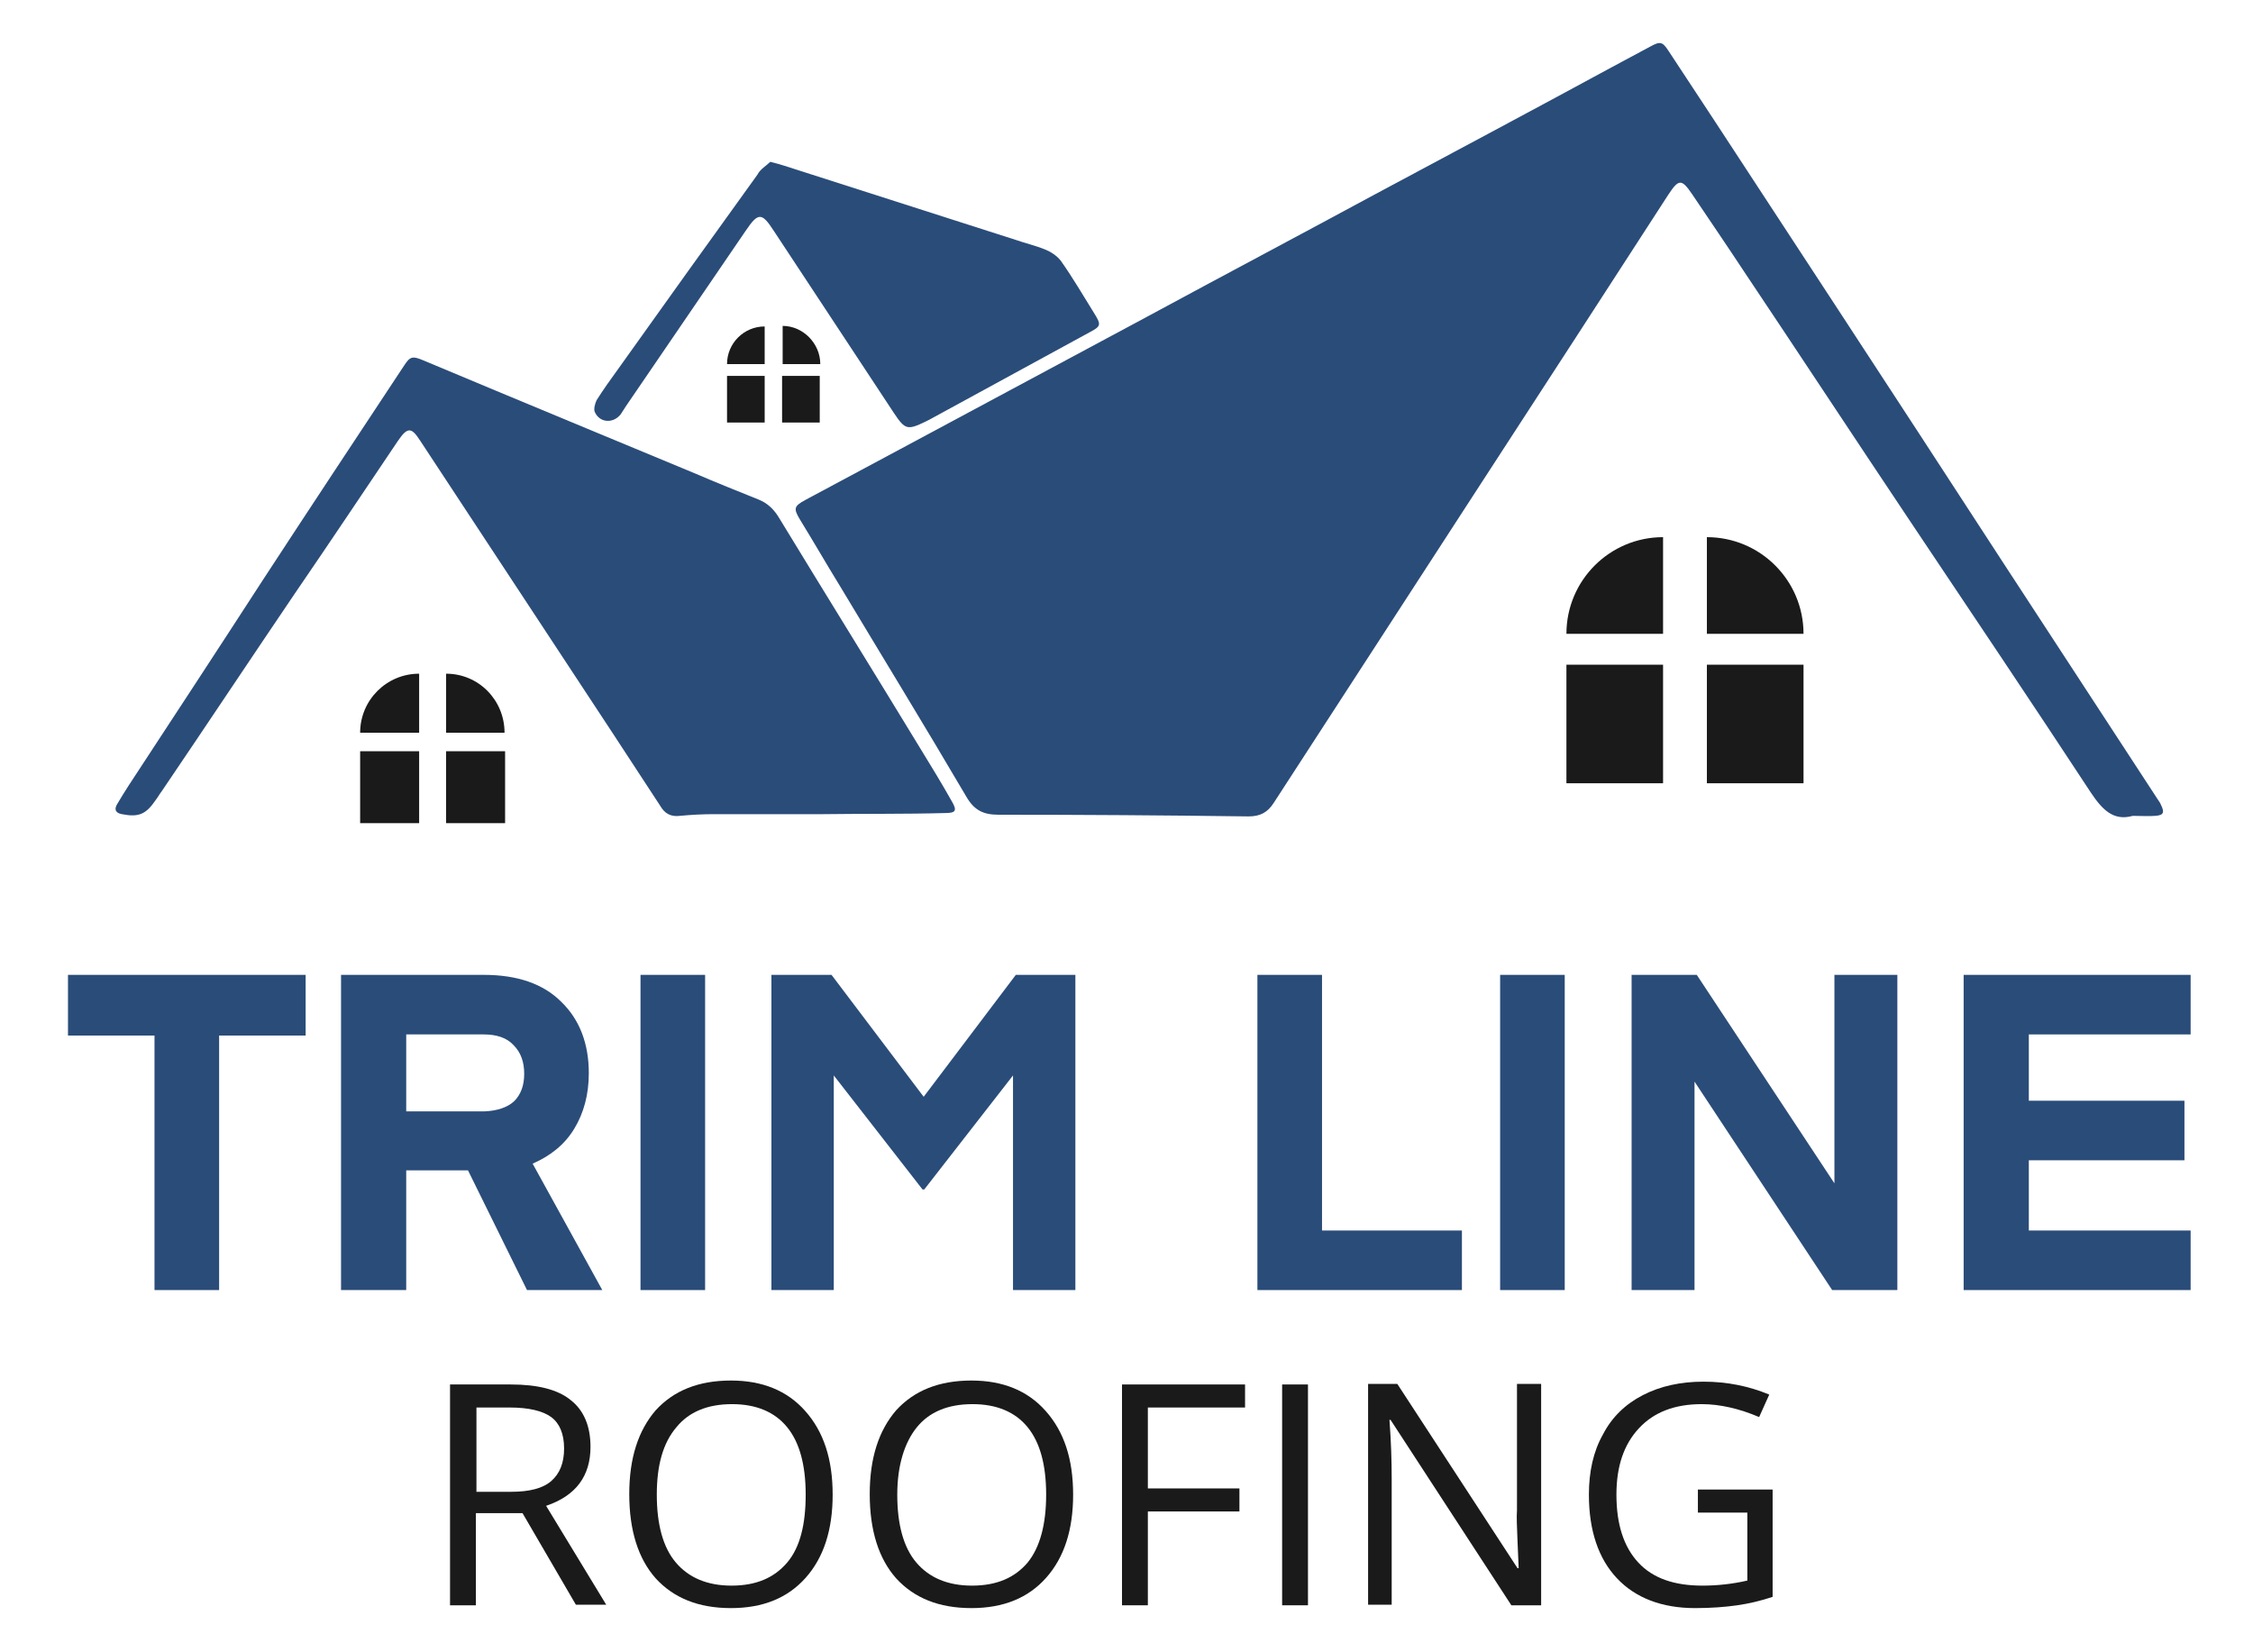 <?xml version="1.0" encoding="utf-8"?>
<!-- Generator: Adobe Illustrator 27.9.4, SVG Export Plug-In . SVG Version: 9.03 Build 54784)  -->
<svg version="1.1" id="Layer_1" xmlns="http://www.w3.org/2000/svg" xmlns:xlink="http://www.w3.org/1999/xlink" x="0px" y="0px"
	 viewBox="0 0 401 294" style="enable-background:new 0 0 401 294;" xml:space="preserve">
<style type="text/css">
	.st0{fill:#2A4C79;}
	.st1{fill:#1A1A1A;}
</style>
<path class="st0" d="M379.6,145.2c-3.5,1-5.5-1.2-7.5-4.2c-10.5-16-21.2-31.9-31.9-47.9c-9.9-14.8-19.7-29.7-29.6-44.5
	c-3.1-4.7-6.3-9.4-9.4-14c-1.9-2.8-2.4-2.8-4.3,0.1c-11.2,17.3-22.4,34.6-33.6,51.8c-12.2,18.8-24.4,37.6-36.6,56.4
	c-1.1,1.7-2.4,2.4-4.5,2.4c-14.8-0.2-29.6-0.3-44.5-0.3c-2.7,0-4.3-0.8-5.7-3.2c-7.4-12.6-15-25-22.5-37.5
	c-2.4-3.9-4.7-7.9-7.1-11.8c-1.2-2-1.1-2.4,0.9-3.5c5.6-3,11.2-6,16.8-9c14.7-7.9,29.3-15.7,44-23.6c13.5-7.3,27.1-14.5,40.6-21.8
	c14-7.5,28.1-15,42.1-22.6c2.3-1.2,4.6-2.5,6.9-3.7c1.8-1,2.2-0.9,3.3,0.8c2.7,4.1,5.4,8.2,8.1,12.3c7.2,11,14.4,22,21.6,33
	c10,15.3,20,30.6,30,46c9.1,13.9,18.2,27.9,27.3,41.8c0.2,0.3,0.5,0.7,0.6,1c0.7,1.4,0.5,1.9-1,2
	C382.4,145.3,381.2,145.2,379.6,145.2z"/>
<path class="st0" d="M146.5,144.9c-6.4,0-12.8,0-19.3,0c-2.1,0-4.1,0.1-6.2,0.3c-1.6,0.2-2.7-0.4-3.5-1.8
	c-5.6-8.6-11.2-17.1-16.8-25.6c-8.7-13.2-17.3-26.3-26-39.5c-1.5-2.3-2.2-2.3-3.9,0.2c-6,8.9-12,17.9-18.1,26.8
	c-8,11.8-15.9,23.7-23.9,35.5c-0.4,0.5-0.7,1.1-1.1,1.6c-1.7,2.5-3,3.1-6,2.5c-1.1-0.2-1.4-0.8-0.9-1.7c0.7-1.2,1.4-2.3,2.1-3.4
	c8-12.2,16-24.4,23.9-36.6c8.3-12.7,16.7-25.4,25.1-38.1c1.1-1.7,1.5-1.8,3.6-0.9c8.6,3.6,17.2,7.2,25.9,10.8
	c7.5,3.1,14.9,6.2,22.4,9.3c3.7,1.6,7.5,3.1,11.2,4.6c1.5,0.6,2.6,1.6,3.5,3c8.4,13.8,16.9,27.5,25.3,41.3c1.9,3.1,3.8,6.2,5.6,9.4
	c1,1.7,0.7,2.1-1.2,2.1C161,144.9,153.7,144.8,146.5,144.9C146.5,144.9,146.5,144.9,146.5,144.9z"/>
<path class="st0" d="M137.1,28.8c1.2,0.3,1.9,0.5,2.5,0.7c13.7,4.4,27.5,8.8,41.2,13.2c1.7,0.6,3.5,1,5.2,1.7c1,0.4,2.1,1.1,2.8,2
	c2.2,3.1,4.1,6.4,6.1,9.6c1.1,1.8,1,2.1-0.9,3.1c-9.5,5.2-19.1,10.4-28.6,15.6c-0.2,0.1-0.4,0.2-0.6,0.3c-3.3,1.6-3.7,1.5-5.7-1.5
	C152,62.7,144.9,52,137.8,41.2c-2.2-3.4-2.8-3.5-5.1-0.1c-7.1,10.4-14.2,20.8-21.3,31.2c-0.3,0.5-0.6,0.9-0.9,1.4
	c-1.3,1.7-3.7,1.6-4.6-0.3c-0.3-0.5,0-1.6,0.3-2.2c1.2-1.9,2.5-3.7,3.8-5.5c8.2-11.5,16.5-23.1,24.8-34.6
	C135.3,30.1,136.4,29.5,137.1,28.8z"/>
<path class="st1" d="M74.6,130.4H64.1l0,0c0-5.8,4.7-10.5,10.5-10.5h0V130.4z"/>
<path class="st1" d="M89.8,130.4H79.4v-10.5h0C85.2,119.9,89.8,124.6,89.8,130.4L89.8,130.4z"/>
<rect x="64.1" y="133.7" class="st1" width="10.5" height="12.8"/>
<rect x="79.4" y="133.7" class="st1" width="10.5" height="12.8"/>
<path class="st1" d="M136.1,64.8h-6.7v0c0-3.7,3-6.7,6.7-6.7l0,0V64.8z"/>
<path class="st1" d="M146,64.8h-6.7V58h0C142.9,58,146,61.1,146,64.8L146,64.8z"/>
<rect x="129.4" y="66.9" class="st1" width="6.7" height="8.3"/>
<rect x="139.2" y="66.9" class="st1" width="6.7" height="8.3"/>
<path class="st1" d="M296,112.8h-17.2v0c0-9.5,7.7-17.2,17.2-17.2h0V112.8z"/>
<path class="st1" d="M321,112.8h-17.2V95.6l0,0C313.3,95.6,321,103.3,321,112.8L321,112.8z"/>
<rect x="278.8" y="118.3" class="st1" width="17.2" height="21.1"/>
<rect x="303.8" y="118.3" class="st1" width="17.2" height="21.1"/>
<g>
	<path class="st0" d="M54.4,173.5v10.8H39v45.3H27.5v-45.3H12.1v-10.8H54.4z"/>
	<path class="st0" d="M107.2,229.6H93.8l-10.5-21.3H72.3v21.3H60.7v-56.1h25.4c6,0,10.6,1.6,13.8,4.8c3.3,3.2,4.9,7.5,4.9,12.7
		c0,3.8-0.9,7.1-2.6,9.9c-1.7,2.8-4.2,4.8-7.4,6.2L107.2,229.6z M91.5,196c1.2-1.2,1.8-2.8,1.8-4.9s-0.6-3.8-1.9-5.1
		c-1.2-1.3-3-1.9-5.3-1.9H72.3v13.7h13.9C88.5,197.7,90.3,197.1,91.5,196z"/>
	<path class="st0" d="M125.5,173.5v56.1H114v-56.1H125.5z"/>
	<path class="st0" d="M148,173.5l16.4,21.7l16.4-21.7h10.6v56.1h-11.1v-38.2l-15.8,20.3h-0.3l-15.8-20.3v38.2h-11.1v-56.1H148z"/>
	<path class="st0" d="M260.2,219v10.6h-36.4v-56.1h11.5V219H260.2z"/>
	<path class="st0" d="M278.5,173.5v56.1H267v-56.1H278.5z"/>
	<path class="st0" d="M301.6,192.5v37.1h-11.2v-56.1H302l24.5,37.1v-37.1h11.2v56.1h-11.6L301.6,192.5z"/>
	<path class="st0" d="M389.9,219v10.6h-40.4v-56.1h40.4v10.6h-28.8v11.8h27.7v10.6h-27.7V219H389.9z"/>
</g>
<g>
	<path class="st1" d="M84.7,269.4v16.3h-4.6v-39.3h10.8c4.8,0,8.4,0.9,10.7,2.8c2.3,1.8,3.5,4.6,3.5,8.3c0,5.2-2.6,8.7-7.9,10.5
		l10.7,17.6h-5.4l-9.5-16.3H84.7z M84.7,265.5h6.3c3.2,0,5.6-0.6,7.1-1.9s2.3-3.2,2.3-5.8c0-2.6-0.8-4.5-2.3-5.6
		c-1.5-1.1-4-1.7-7.4-1.7h-5.9V265.5z"/>
	<path class="st1" d="M148.2,266c0,6.3-1.6,11.2-4.8,14.8c-3.2,3.6-7.6,5.4-13.3,5.4c-5.8,0-10.2-1.8-13.4-5.3
		c-3.1-3.5-4.7-8.5-4.7-15c0-6.4,1.6-11.3,4.7-14.9c3.2-3.5,7.6-5.3,13.4-5.3c5.6,0,10,1.8,13.2,5.4
		C146.6,254.8,148.2,259.7,148.2,266z M116.9,266c0,5.3,1.1,9.4,3.4,12.1c2.3,2.7,5.6,4.1,9.9,4.1c4.4,0,7.6-1.4,9.9-4.1
		s3.3-6.8,3.3-12.1c0-5.3-1.1-9.3-3.3-12c-2.2-2.7-5.5-4.1-9.8-4.1c-4.4,0-7.7,1.4-9.9,4.1C118,256.8,116.9,260.8,116.9,266z"/>
	<path class="st1" d="M191,266c0,6.3-1.6,11.2-4.8,14.8c-3.2,3.6-7.6,5.4-13.3,5.4c-5.8,0-10.2-1.8-13.4-5.3
		c-3.1-3.5-4.7-8.5-4.7-15c0-6.4,1.6-11.3,4.7-14.9c3.2-3.5,7.6-5.3,13.4-5.3c5.6,0,10,1.8,13.2,5.4C189.4,254.8,191,259.7,191,266z
		 M159.7,266c0,5.3,1.1,9.4,3.4,12.1c2.3,2.7,5.6,4.1,9.9,4.1c4.4,0,7.6-1.4,9.9-4.1c2.2-2.7,3.3-6.8,3.3-12.1c0-5.3-1.1-9.3-3.3-12
		c-2.2-2.7-5.5-4.1-9.8-4.1c-4.4,0-7.7,1.4-9.9,4.1S159.7,260.8,159.7,266z"/>
	<path class="st1" d="M204.3,285.7h-4.6v-39.3h21.9v4.1h-17.3v14.4h16.3v4.1h-16.3V285.7z"/>
	<path class="st1" d="M228.2,285.7v-39.3h4.6v39.3H228.2z"/>
	<path class="st1" d="M274.2,285.7H269l-21.5-33h-0.2c0.3,3.9,0.4,7.4,0.4,10.6v22.3h-4.2v-39.3h5.2l21.4,32.8h0.2
		c0-0.5-0.1-2-0.2-4.7c-0.1-2.6-0.2-4.5-0.1-5.6v-22.5h4.3V285.7z"/>
	<path class="st1" d="M302.2,265.1h13.3v19.1c-2.1,0.7-4.2,1.2-6.3,1.5c-2.1,0.3-4.6,0.5-7.5,0.5c-5.9,0-10.6-1.8-13.9-5.3
		s-5-8.5-5-14.9c0-4.1,0.8-7.7,2.5-10.7c1.6-3.1,4-5.4,7.1-7c3.1-1.6,6.7-2.4,10.8-2.4c4.2,0,8.1,0.8,11.7,2.3l-1.8,4
		c-3.5-1.5-7-2.3-10.2-2.3c-4.8,0-8.5,1.4-11.2,4.3s-4,6.8-4,11.8c0,5.3,1.3,9.3,3.9,12.1s6.4,4.1,11.4,4.1c2.7,0,5.4-0.3,8-0.9
		v-12.1h-8.8V265.1z"/>
</g>
</svg>
